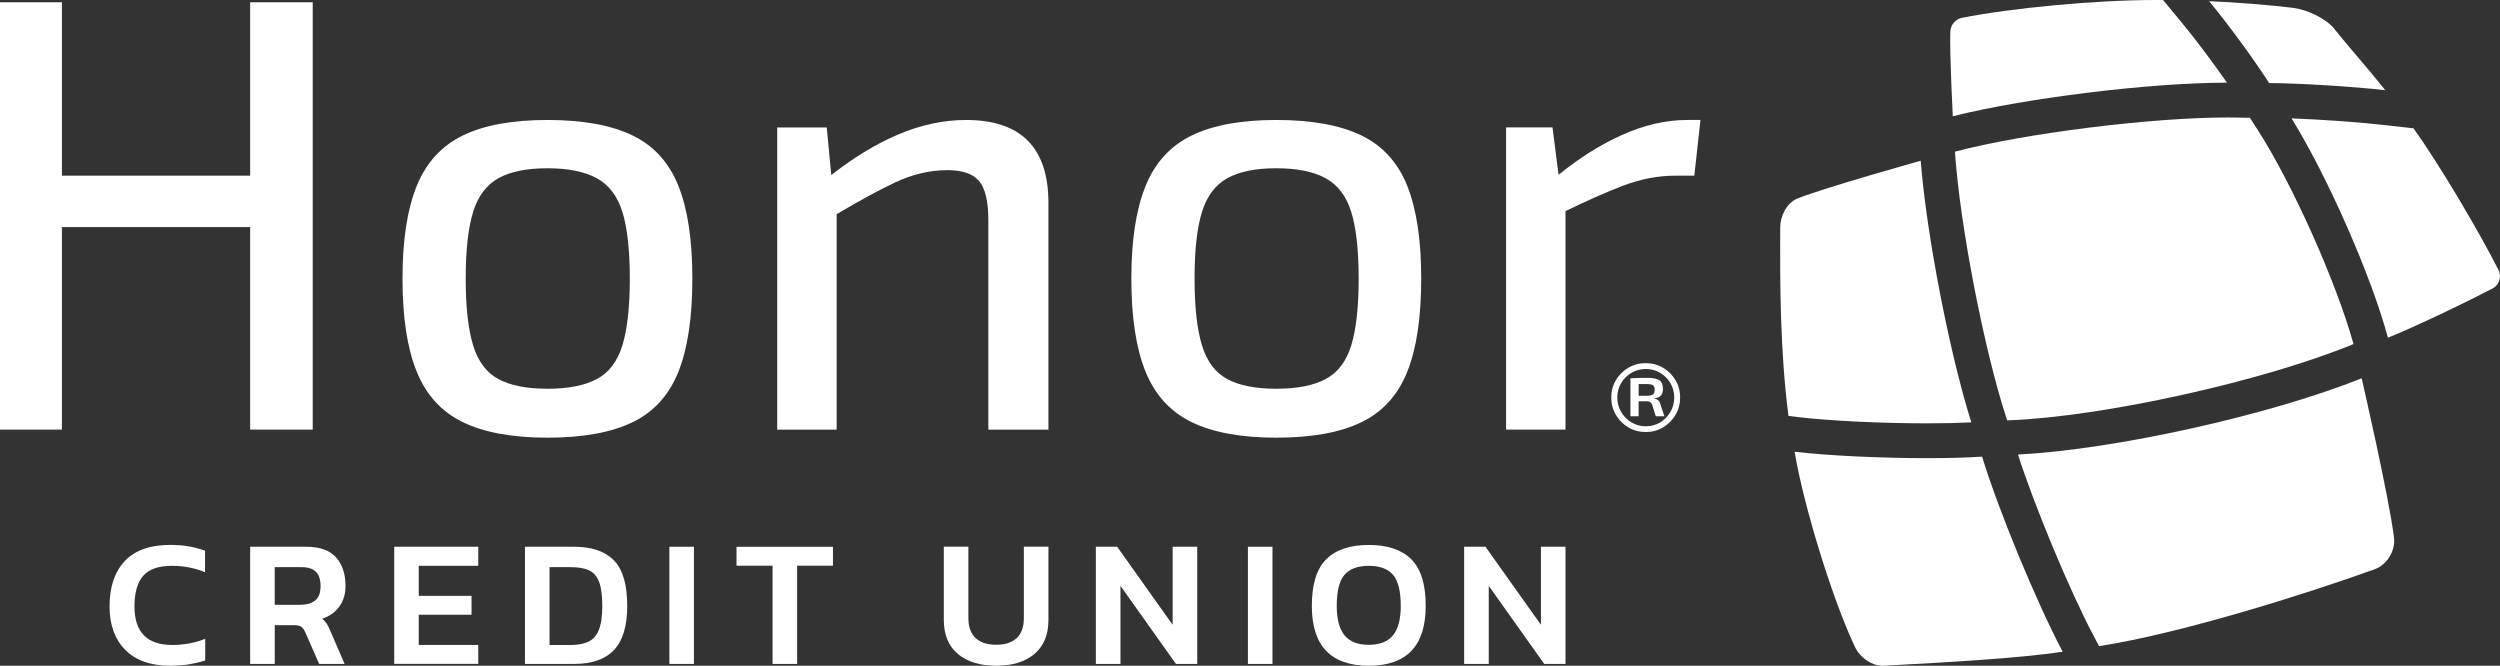 <?xml version="1.0" encoding="utf-8"?>
<!-- Generator: Adobe Illustrator 27.5.0, SVG Export Plug-In . SVG Version: 6.00 Build 0)  -->
<svg version="1.1" id="Layer_1" xmlns="http://www.w3.org/2000/svg" xmlns:xlink="http://www.w3.org/1999/xlink" x="0px" y="0px"
	 viewBox="0 0 583.04 155.26" style="enable-background:new 0 0 583.04 155.26;" xml:space="preserve">
<rect x="0" y="0" width="583.04" height="155.26" fill="#333333" stroke="none"/>
<style type="text/css">
	.st0{fill:#FFFFFF;}
</style>
<g>
	<g>
		<g>
			<path class="st0" d="M521.26,27.41c-0.6-0.01-1.21-0.01-1.83-0.01c-17.86,0-47.48,3.72-63.5,7.97
				c1.08,16.74,6.8,46.33,12.03,62.22l0.14,0.44l0.52-0.02c21.92-0.83,59.24-9.11,80.26-17.77c-3.96-14.31-14.28-37.43-22.33-49.92
				l-1.83-2.85L521.26,27.41z"/>
		</g>
		<path class="st0" d="M419.48,97.29c7.3,0.86,19.32,1.44,29.9,1.44c3.9,0,7.42-0.08,10.36-0.23c-5.11-16.25-10.48-44-11.8-61.01
			c0,0-21.85,6.09-28.7,8.78c-2.56,1.01-4.05,4.16-4.06,6.66c-0.08,13.33-0.02,29.06,1.92,44.07L419.48,97.29z"/>
		<path class="st0" d="M582.69,62.96c-4.64-9.14-13.66-24.41-19.81-33.03l-7.51-0.84c-5.69-0.64-14.28-1.23-20.94-1.48
			c8.41,13.62,18.59,36.68,22.47,51.15c6.88-2.78,18.66-8.46,24.42-11.49C582.87,66.45,583.48,64.52,582.69,62.96z"/>
		<path class="st0" d="M515.21,0.28c5.7,0.22,14.84,0.94,19.7,1.57c3.02,0.39,7.53,2.39,9.54,4.94c1.35,1.72,3.31,4.03,5.38,6.47
			c2.31,2.73,4.69,5.54,6.44,7.77c-7.56-0.85-20.12-1.63-27.07-1.66C525.88,14.16,519.52,5.48,515.21,0.28"/>
		<path class="st0" d="M418.53,105.35c7.63,0.9,19.83,1.5,30.85,1.5c5,0,9.43-0.12,12.88-0.36c3.76,12.38,12.64,33.87,18.79,45.5
			c-10.05,1.54-27.78,2.51-38.51,3.09l-3.22,0.18c-0.1,0.01-0.19,0.01-0.29,0.01c-2.48,0-5.23-1.87-6.41-4.36
			C427.34,139.76,420.64,118,418.53,105.35"/>
		<path class="st0" d="M558.33,125.45c-1.14-9.47-7.55-37.23-7.55-37.23c-21.47,8.6-57.54,16.62-80.16,17.79
			c3.89,12.09,11.98,31.55,17.6,42.19l1.31,2.49c18.71-2.89,47.56-11.91,64.29-17.93C556.66,131.73,558.68,128.46,558.33,125.45z"/>
		<path class="st0" d="M508.96,5.44l-4.49-5.43C503.89,0.01,503.3,0,502.68,0c-14.02,0-33.73,1.88-45.17,4.17
			c-1.52,0.3-2.6,1.72-2.66,3.16c-0.2,4.94,0.58,19.78,0.58,19.78c16.93-4.24,45.86-7.82,63.95-7.83
			C516.16,14.68,512.03,9.15,508.96,5.44z"/>
	</g>
	<g>
		<g>
			<path class="st0" d="M390.75,88.66c-0.72-1.2-1.69-2.17-2.89-2.89c-1.21-0.72-2.55-1.08-4.05-1.08c-1.49,0-2.84,0.36-4.06,1.08
				s-2.18,1.69-2.9,2.89c-0.72,1.2-1.08,2.55-1.08,4.04c0,1.49,0.36,2.85,1.08,4.06c0.72,1.22,1.69,2.19,2.9,2.91
				c1.22,0.72,2.57,1.08,4.06,1.08c1.5,0,2.84-0.36,4.05-1.08c1.2-0.72,2.17-1.69,2.89-2.91c0.72-1.21,1.08-2.57,1.08-4.06
				C391.84,91.21,391.47,89.87,390.75,88.66z M389.56,96.08c-0.6,1.02-1.4,1.84-2.4,2.44c-1,0.6-2.11,0.9-3.34,0.9
				c-1.2,0-2.31-0.3-3.32-0.9c-1.01-0.6-1.82-1.41-2.42-2.44c-0.6-1.02-0.9-2.15-0.9-3.38c0-1.23,0.3-2.35,0.9-3.36
				c0.6-1.01,1.41-1.81,2.42-2.4c1.01-0.59,2.12-0.89,3.32-0.89c1.23,0,2.34,0.3,3.34,0.89c1,0.59,1.8,1.39,2.4,2.4
				c0.6,1.01,0.9,2.13,0.9,3.36C390.46,93.93,390.16,95.06,389.56,96.08z"/>
			<path class="st0" d="M386.66,93.3c-0.28-0.21-0.56-0.32-0.85-0.34v-0.07c0.75-0.07,1.27-0.29,1.57-0.67
				c0.3-0.37,0.45-0.87,0.45-1.5c0-1.01-0.29-1.7-0.87-2.06c-0.58-0.36-1.53-0.54-2.85-0.54c-0.92,0-1.63,0.01-2.17,0.02
				c-0.53,0.01-1.1,0.04-1.7,0.09v8.85h1.91v-3.5c0.51,0,1.12,0,1.91,0c0.34,0,0.6,0.06,0.79,0.18c0.19,0.12,0.35,0.34,0.47,0.65
				l0.83,2.67h2.02l-0.94-2.78C387.13,93.84,386.93,93.51,386.66,93.3z M384.04,92.31h-1.88v-2.74c0.56,0,1.17,0,1.88,0
				c0.7,0,1.19,0.09,1.46,0.27c0.28,0.18,0.4,0.55,0.38,1.1c0.02,0.51-0.1,0.86-0.38,1.05C385.22,92.18,384.73,92.29,384.04,92.31z"
				/>
		</g>
		<g>
			<polygon class="st0" points="58.34,0.53 58.34,40.97 14.44,40.97 14.44,0.53 0,0.53 0,100.19 14.44,100.19 14.44,52.96 
				58.34,52.96 58.34,100.19 72.93,100.19 72.93,0.53 			"/>
			<path class="st0" d="M127.67,27.98c8.28,0,14.9,1.21,19.86,3.61c4.96,2.41,8.52,6.33,10.69,11.77
				c2.17,5.44,3.25,12.64,3.25,21.59c0,9.05-1.08,16.3-3.25,21.74c-2.17,5.44-5.73,9.37-10.69,11.77
				c-4.96,2.41-11.58,3.61-19.86,3.61c-8.19,0-14.76-1.21-19.72-3.61c-4.96-2.41-8.55-6.33-10.76-11.77
				c-2.22-5.44-3.32-12.68-3.32-21.74c0-8.95,1.11-16.15,3.32-21.59c2.21-5.44,5.8-9.36,10.76-11.77
				C112.91,29.18,119.48,27.98,127.67,27.98z M127.67,39.24c-4.82,0-8.62,0.77-11.41,2.31c-2.79,1.54-4.77,4.17-5.92,7.87
				c-1.15,3.71-1.73,8.88-1.73,15.53c0,6.64,0.58,11.84,1.73,15.6c1.16,3.76,3.13,6.38,5.92,7.87c2.79,1.49,6.59,2.24,11.41,2.24
				c4.81,0,8.64-0.74,11.48-2.24c2.84-1.49,4.84-4.12,6-7.87c1.15-3.75,1.73-8.95,1.73-15.6c0-6.64-0.58-11.82-1.73-15.53
				c-1.16-3.71-3.15-6.33-6-7.87C136.31,40.01,132.48,39.24,127.67,39.24z"/>
			<path class="st0" d="M225.3,27.98c-5.29,0-10.64,1.16-16.03,3.47c-5.13,2.2-10.27,5.35-15.4,9.38l-1.06-11.11h-11.55v70.48h13.86
				V49.95c5.15-3.05,9.65-5.51,13.43-7.31c4.14-1.97,8.28-2.96,12.42-2.96c3.47,0,5.92,0.84,7.36,2.53
				c1.44,1.69,2.17,4.74,2.17,9.17v48.82h14.01V47.33C244.51,34.43,238.1,27.98,225.3,27.98z"/>
			<path class="st0" d="M297.65,27.98c8.28,0,14.9,1.21,19.86,3.61c4.96,2.41,8.52,6.33,10.69,11.77s3.25,12.64,3.25,21.59
				c0,9.05-1.08,16.3-3.25,21.74s-5.73,9.37-10.69,11.77c-4.96,2.41-11.58,3.61-19.86,3.61c-8.19,0-14.76-1.21-19.72-3.61
				c-4.96-2.41-8.55-6.33-10.76-11.77c-2.22-5.44-3.32-12.68-3.32-21.74c0-8.95,1.11-16.15,3.32-21.59
				c2.21-5.44,5.8-9.36,10.76-11.77C282.89,29.18,289.47,27.98,297.65,27.98z M297.65,39.24c-4.82,0-8.62,0.77-11.41,2.31
				c-2.79,1.54-4.77,4.17-5.92,7.87c-1.15,3.71-1.73,8.88-1.73,15.53c0,6.64,0.58,11.84,1.73,15.6c1.16,3.76,3.13,6.38,5.92,7.87
				c2.79,1.49,6.59,2.24,11.41,2.24c4.81,0,8.64-0.74,11.48-2.24c2.84-1.49,4.84-4.12,6-7.87c1.15-3.75,1.73-8.95,1.73-15.6
				c0-6.64-0.58-11.82-1.73-15.53c-1.16-3.71-3.15-6.33-6-7.87C306.29,40.01,302.46,39.24,297.65,39.24z"/>
			<path class="st0" d="M393.41,27.98c-4.91,0-9.99,1.18-15.24,3.54c-4.96,2.23-9.86,5.33-14.69,9.24l-1.41-11.05h-10.83v70.48
				h13.86V49.23c5.23-2.54,9.76-4.54,13.5-5.95c4.09-1.54,8.11-2.31,12.06-2.31h4.48l1.44-13H393.41z"/>
		</g>
		<g>
			<path class="st0" d="M39.72,155.26c-4.58,0-8.09-1.24-10.52-3.71c-2.43-2.48-3.65-5.85-3.65-10.12c0-4.53,1.18-8.05,3.54-10.57
				c2.36-2.52,5.89-3.78,10.58-3.78c1.64,0,3.12,0.12,4.44,0.36c1.31,0.24,2.55,0.57,3.71,1v5.01c-2.41-0.99-4.98-1.49-7.72-1.49
				c-3.11,0-5.35,0.78-6.7,2.33c-1.36,1.56-2.04,3.93-2.04,7.13c0,6,2.94,9,8.82,9c1.33,0,2.64-0.12,3.95-0.36
				c1.3-0.24,2.54-0.6,3.73-1.08v5.05c-1.16,0.37-2.4,0.66-3.71,0.89C42.84,155.15,41.36,155.26,39.72,155.26z"/>
			<path class="st0" d="M58.34,154.84v-27.33h13.11c3.14,0,5.45,0.83,6.92,2.48c1.47,1.65,2.21,3.88,2.21,6.68
				c0,1.84-0.47,3.42-1.42,4.75c-0.95,1.33-2.28,2.29-4.01,2.89c0.45,0.37,0.81,0.76,1.08,1.19c0.27,0.42,0.54,0.99,0.83,1.7
				l3.31,7.64h-5.94l-3.22-7.34c-0.28-0.62-0.59-1.06-0.93-1.32c-0.34-0.25-0.9-0.38-1.7-0.38h-4.5v9.04H58.34z M64.07,141.05h5.9
				c1.5,0,2.67-0.33,3.52-1c0.85-0.66,1.27-1.79,1.27-3.37c0-1.53-0.37-2.64-1.1-3.35c-0.74-0.71-1.85-1.06-3.35-1.06h-6.24V141.05z
				"/>
			<path class="st0" d="M91.94,154.84v-27.33h19.6v4.45H97.66v7h12.31v4.41H97.66v7.04h13.88v4.41H91.94z"/>
			<path class="st0" d="M122.43,154.84v-27.33h11.46c4.1,0,7.19,1.05,9.27,3.16c2.08,2.11,3.12,5.65,3.12,10.63
				c0,4.7-1.03,8.13-3.08,10.29c-2.05,2.16-5.16,3.25-9.31,3.25H122.43z M128.16,150.43h4.92c1.61,0,2.97-0.25,4.07-0.74
				c1.1-0.5,1.93-1.4,2.48-2.72s0.83-3.2,0.83-5.66c0-2.46-0.25-4.34-0.76-5.65c-0.51-1.3-1.3-2.19-2.38-2.67
				c-1.08-0.48-2.49-0.72-4.24-0.72h-4.92V150.43z"/>
			<path class="st0" d="M156.11,154.84v-27.33h5.73v27.33H156.11z"/>
			<path class="st0" d="M180.17,154.84v-22.91h-8.4v-4.41h22.49v4.41h-8.36v22.91H180.17z"/>
			<path class="st0" d="M232.33,155.26c-3.76,0-6.74-0.91-8.93-2.74c-2.19-1.82-3.29-4.48-3.29-7.96v-17.06h5.73v16.63
				c0,2.09,0.57,3.66,1.7,4.69c1.13,1.03,2.73,1.55,4.79,1.55c2.06,0,3.65-0.52,4.77-1.55c1.12-1.03,1.68-2.59,1.68-4.69v-16.63
				h5.73v17.06c0,3.48-1.09,6.13-3.27,7.96C239.06,154.35,236.09,155.26,232.33,155.26z"/>
			<path class="st0" d="M255.57,154.84v-27.33h4.97l12.94,18.2v-18.2h5.73v27.33h-4.96l-12.94-18.21v18.21H255.57z"/>
			<path class="st0" d="M291.03,154.84v-27.33h5.73v27.33H291.03z"/>
			<path class="st0" d="M319.22,155.26c-8.85,0-13.28-4.65-13.28-13.96c0-5.01,1.12-8.63,3.35-10.86c2.23-2.23,5.55-3.35,9.93-3.35
				s7.69,1.12,9.93,3.35c2.24,2.24,3.35,5.86,3.35,10.86C332.5,150.61,328.07,155.26,319.22,155.26z M319.22,150.38
				c2.57,0,4.46-0.74,5.66-2.23c1.2-1.49,1.8-3.77,1.8-6.85c0-3.42-0.6-5.84-1.8-7.24c-1.2-1.4-3.09-2.1-5.66-2.1
				c-2.57,0-4.46,0.7-5.67,2.1c-1.2,1.4-1.8,3.81-1.8,7.24c0,3.08,0.6,5.37,1.8,6.85C314.76,149.64,316.65,150.38,319.22,150.38z"/>
			<path class="st0" d="M341.46,154.84v-27.33h4.97l12.94,18.2v-18.2h5.73v27.33h-4.96l-12.94-18.21v18.21H341.46z"/>
		</g>
	</g>
</g>
</svg>
